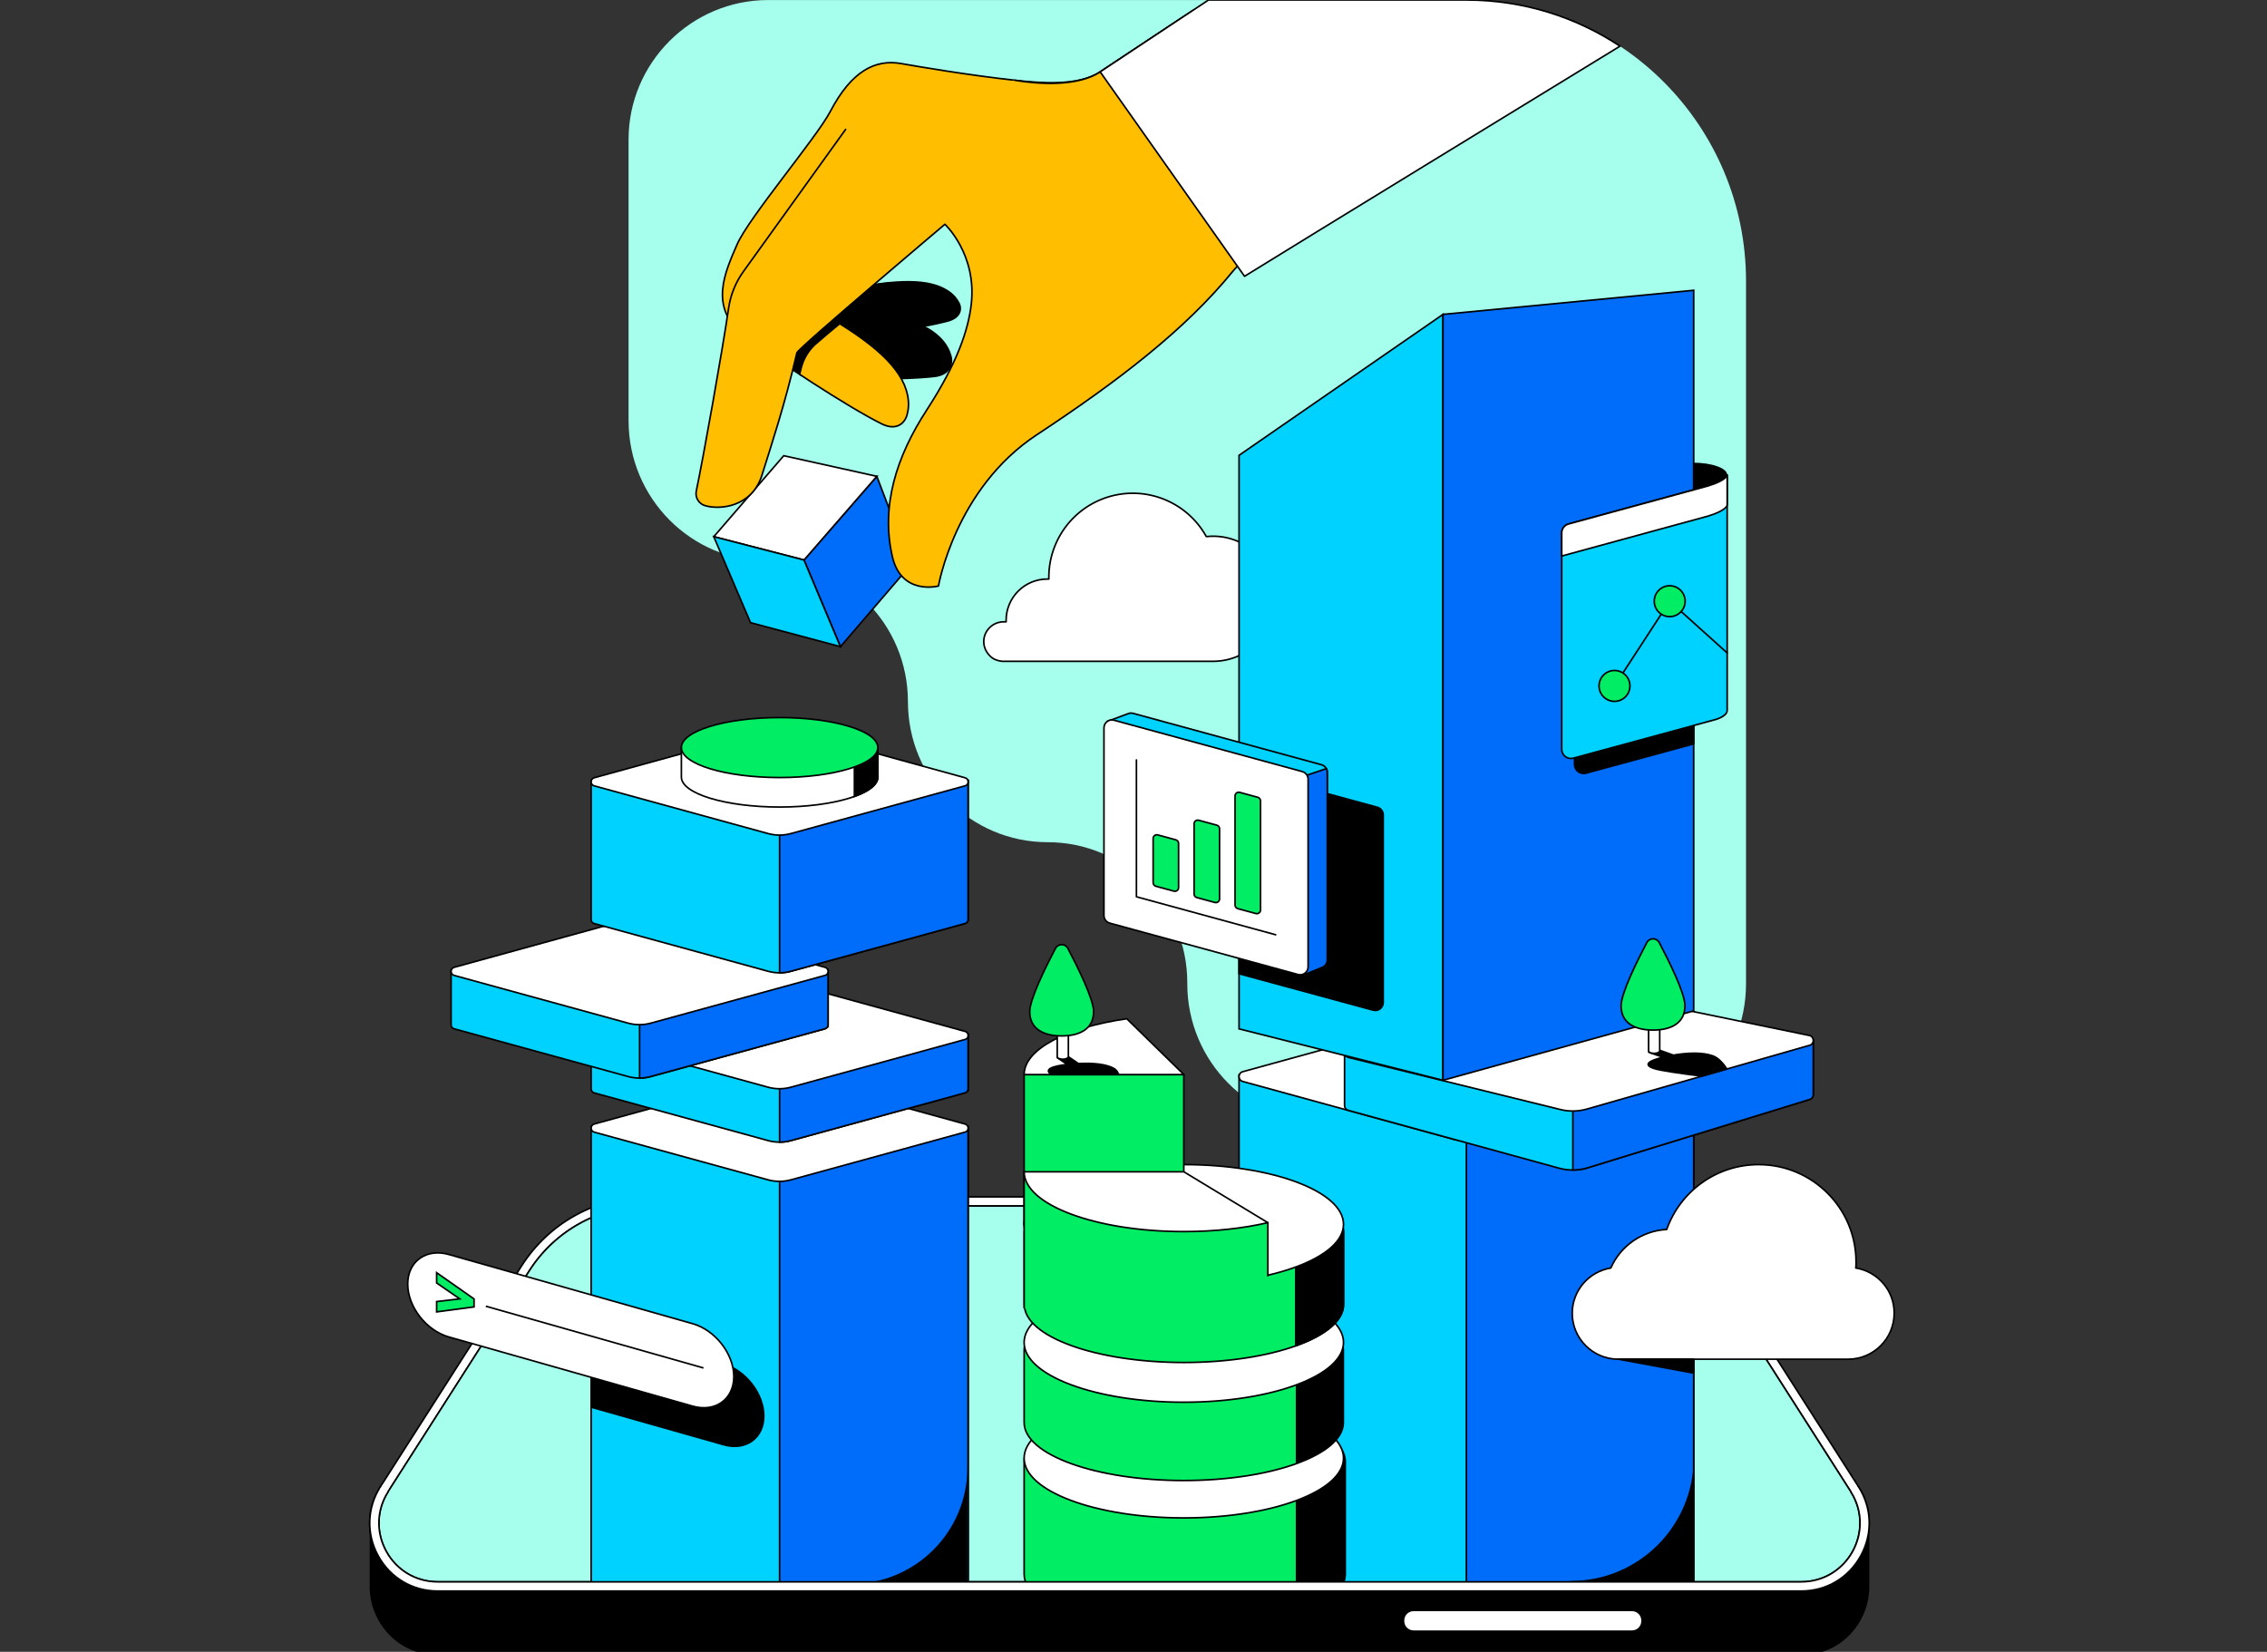 <?xml version="1.0" encoding="utf-8"?>
<svg xmlns="http://www.w3.org/2000/svg" width="693" height="505" viewBox="0 0 693 505" fill="none">
<rect x="0" y="0" width="693" height="505" fill="#333333" stroke="none"/>
<g clip-path="url(#clip0_1660_5989)">
<path d="M568.099 454.475L524.945 386.977C516.509 373.787 502.124 365.909 486.468 365.909H197.95C182.294 365.909 167.91 373.787 159.474 386.977L116.319 454.475C112.167 460.961 111.893 468.871 115.596 475.631C119.288 482.39 126.092 486.422 133.793 486.422H550.614C558.305 486.422 565.108 482.39 568.811 475.631C572.503 468.871 572.241 460.961 568.088 454.475H568.099ZM550.625 483.607H133.804C119.628 483.607 111.049 467.929 118.686 455.976L161.84 388.478C169.717 376.153 183.335 368.703 197.95 368.703H486.468C501.094 368.703 514.701 376.164 522.578 388.478L565.733 455.976C573.38 467.929 564.791 483.607 550.614 483.607H550.625Z" fill="white" stroke="black" stroke-width="0.493" stroke-linecap="round" stroke-linejoin="round"/>
<path d="M550.626 483.607H133.794C119.617 483.607 111.039 467.929 118.675 455.976L161.83 388.478C169.707 376.153 183.325 368.703 197.94 368.703H486.458C501.084 368.703 514.691 376.164 522.568 388.478L565.722 455.976C573.37 467.929 564.78 483.607 550.604 483.607H550.626Z" fill="#A6FFEC" stroke="black" stroke-width="0.493" stroke-linecap="round" stroke-linejoin="round"/>
<path d="M234.839 0.011H448.344C495.486 0.011 533.743 38.509 533.743 85.947V300.778C533.743 324.497 514.615 343.746 491.049 343.746H405.638C382.073 343.746 362.944 324.497 362.944 300.778V300.438C362.944 276.73 343.815 257.481 320.25 257.481C296.684 257.481 277.544 238.232 277.544 214.512C277.544 190.793 258.416 171.555 234.839 171.555C211.262 171.555 192.145 152.306 192.145 128.587V42.629C192.145 19.26 211.273 0.011 234.839 0.011Z" fill="#A6FFEC"/>
<path d="M295.937 495.296C295.937 495.833 295.63 495.121 294.995 495.296H241.728C239.471 495.91 237.083 495.921 234.826 495.296H181.647C181.023 495.121 180.705 495.833 180.705 495.296V344.436H295.948V495.296H295.937Z" fill="#00D2FF" stroke="black" stroke-width="0.493" stroke-miterlimit="10"/>
<path d="M221.143 416.711L180.705 405.24V430.46L221.143 441.931C228.067 443.903 233.731 439.838 233.731 432.903C233.731 425.968 228.067 418.683 221.143 416.722V416.711Z" fill="black"/>
<path d="M234.816 345.324C237.084 344.699 239.473 344.699 241.729 345.324H234.816Z" fill="white"/>
<path d="M234.816 345.324C237.084 344.699 239.473 344.699 241.729 345.324" stroke="black" stroke-width="0.493" stroke-linecap="round" stroke-linejoin="round"/>
<path d="M238.32 495.296C239.471 495.296 240.61 495.603 241.728 495.296H294.994C295.63 495.121 295.947 495.833 295.936 495.296V344.436H238.32V495.296Z" fill="#006CFA" stroke="black" stroke-width="0.493" stroke-miterlimit="10"/>
<path d="M294.996 346.113L241.729 360.717C239.472 361.33 237.084 361.33 234.827 360.717L181.648 346.124C180.388 345.773 180.388 343.998 181.648 343.648L234.827 329.011C237.095 328.386 239.483 328.386 241.74 329.011L295.007 343.648C296.267 343.998 296.267 345.784 295.007 346.124L294.996 346.113Z" fill="white" stroke="black" stroke-width="0.493" stroke-linecap="round" stroke-linejoin="round"/>
<path d="M260.199 484.231C279.821 484.231 295.718 468.323 295.718 448.713V500.018H261.667L260.199 484.231Z" fill="black"/>
<path d="M517.748 495.504C517.748 496.151 517.375 495.296 516.608 495.504H452.364C449.636 496.249 446.766 496.249 444.049 495.504H379.903C379.147 495.296 378.764 496.151 378.764 495.504V328.627H517.748V495.504Z" fill="#00D2FF" stroke="black" stroke-width="0.493" stroke-miterlimit="10"/>
<path d="M444.027 329.679C446.755 328.923 449.637 328.923 452.365 329.679H444.027Z" fill="white"/>
<path d="M444.027 329.679C446.755 328.923 449.637 328.923 452.365 329.679" stroke="black" stroke-width="0.493" stroke-linecap="round" stroke-linejoin="round"/>
<path d="M448.256 495.504C449.636 495.504 451.017 495.877 452.364 495.504H516.608C517.375 495.296 517.759 492.985 517.748 492.327V328.616H448.256V495.493V495.504Z" fill="#006CFA" stroke="black" stroke-width="0.493" stroke-miterlimit="10"/>
<path d="M516.607 330.632L452.363 348.238C449.635 348.983 446.765 348.983 444.048 348.238L379.902 330.632C378.379 330.216 378.379 328.068 379.902 327.641L444.037 309.991C446.765 309.235 449.646 309.235 452.374 309.991L516.618 327.641C518.141 328.057 518.13 330.216 516.618 330.632H516.607Z" fill="white" stroke="black" stroke-width="0.493" stroke-linecap="round" stroke-linejoin="round"/>
<path d="M371.126 202.176C376.133 202.1 380.92 200.051 384.437 196.49C387.954 192.919 389.937 188.109 389.948 183.103C389.959 178.085 387.998 173.275 384.503 169.693C380.997 166.11 376.231 164.04 371.214 163.941C370.48 163.93 369.746 163.952 369.022 164.029H368.77L368.683 163.941L368.606 163.777C365.801 158.847 361.452 154.99 356.215 152.799C350.989 150.608 345.183 150.203 339.705 151.66C334.227 153.117 329.385 156.338 325.934 160.841C322.483 165.343 320.609 170.854 320.62 176.518V177.033H320.116C316.786 177.033 313.598 178.37 311.242 180.725C308.887 183.081 307.561 186.28 307.561 189.61V190.103H307.134C305.896 190.037 304.669 190.355 303.617 191.002C302.565 191.648 301.733 192.601 301.229 193.73C300.9 194.486 300.725 195.307 300.725 196.14C300.725 196.972 300.9 197.783 301.229 198.55C301.579 199.306 302.072 199.996 302.664 200.577C303.244 201.168 303.978 201.607 304.778 201.837C305.567 202.122 306.4 202.242 307.243 202.176H371.148H371.126Z" fill="white" stroke="black" stroke-width="0.493" stroke-linecap="round" stroke-linejoin="round"/>
<path d="M554.305 334.62C554.305 335.277 553.933 335.935 553.166 336.143L484.945 357.145C482.206 357.89 479.324 357.89 476.585 357.145L412.155 339.462C411.388 339.254 411.016 338.608 411.016 337.961V317.66L554.305 318.022V334.62Z" fill="#00D2FF" stroke="black" stroke-width="0.493" stroke-miterlimit="10"/>
<path d="M480.814 357.703C482.205 357.703 483.585 357.517 484.933 357.145L553.154 336.143C553.921 335.935 554.305 335.277 554.294 334.62V318.022L480.803 317.66V357.703H480.814Z" fill="#006CFA" stroke="black" stroke-width="0.493" stroke-miterlimit="10"/>
<path d="M553.167 319.578L484.945 339.112C482.207 339.857 479.325 339.857 476.586 339.112L412.156 323.27C410.633 322.854 410.633 320.684 412.156 320.268L476.575 302.542C479.314 301.786 482.207 301.786 484.956 302.542L553.167 316.587C554.689 317.003 554.689 319.172 553.167 319.589V319.578Z" fill="white" stroke="black" stroke-width="0.493" stroke-linecap="round" stroke-linejoin="round"/>
<path d="M441.113 96.114V330.27L378.764 314.549V139.203L441.113 96.114Z" fill="#00D2FF" stroke="black" stroke-width="0.493" stroke-miterlimit="10"/>
<path d="M378.764 297.699L419.771 308.841C421.316 309.268 422.838 308.096 422.838 306.497V249.144C422.838 248.048 422.104 247.084 421.042 246.799L378.764 235.307V297.71V297.699Z" fill="black" stroke="black" stroke-width="0.493" stroke-linecap="round" stroke-linejoin="round"/>
<path d="M441.113 96.114V330.27L517.748 309.049V88.752L441.113 96.114Z" fill="#006CFA" stroke="black" stroke-width="0.493" stroke-miterlimit="10"/>
<path d="M517.747 155.406L483.379 164.785C482.163 165.113 481.309 166.231 481.309 167.491V233.663C481.309 235.515 483.072 236.862 484.858 236.369L517.747 227.429V155.406Z" fill="black" stroke="black" stroke-width="0.493" stroke-linecap="round" stroke-linejoin="round"/>
<path d="M480.191 483.333C500.931 483.333 517.748 466.516 517.748 445.776V500.018H481.747L480.191 483.333Z" fill="black"/>
<path d="M313.072 446.85V481.262C313.072 491.1 335.049 499.076 362.154 499.076C389.258 499.076 411.235 491.1 411.235 481.262V446.85C411.235 437.012 389.258 429.036 362.154 429.036C335.049 429.036 313.072 437.012 313.072 446.85Z" fill="#00ED64" stroke="black" stroke-width="0.493" stroke-miterlimit="10"/>
<path d="M396.105 433.977V494.124C405.44 490.881 411.246 486.312 411.246 481.251V446.839C411.246 441.777 405.44 437.209 396.105 433.966V433.977Z" fill="black"/>
<path d="M361.879 464.062C388.841 464.062 410.698 455.88 410.698 445.787C410.698 435.695 388.841 427.513 361.879 427.513C334.917 427.513 313.061 435.695 313.061 445.787C313.061 455.88 334.917 464.062 361.879 464.062Z" fill="white" stroke="black" stroke-width="0.493" stroke-linecap="round" stroke-linejoin="round"/>
<path d="M313.072 412.745V434.919C313.072 444.703 334.918 452.635 361.858 452.635C388.798 452.635 410.644 444.703 410.644 434.919V412.745C410.644 402.962 388.798 395.03 361.858 395.03C334.918 395.03 313.072 402.962 313.072 412.745Z" fill="#00ED64" stroke="black" stroke-width="0.493" stroke-miterlimit="10"/>
<path d="M396.105 400.135V447.529C405.078 444.319 410.655 439.849 410.655 434.919V412.745C410.655 407.804 405.089 403.345 396.105 400.135Z" fill="black"/>
<path d="M361.879 428.696C388.841 428.696 410.698 420.515 410.698 410.422C410.698 400.33 388.841 392.148 361.879 392.148C334.917 392.148 313.061 400.33 313.061 410.422C313.061 420.515 334.917 428.696 361.879 428.696Z" fill="white" stroke="black" stroke-width="0.493" stroke-linecap="round" stroke-linejoin="round"/>
<path d="M565.743 455.976C573.39 467.929 564.8 483.607 550.624 483.607H133.803C119.627 483.607 111.048 467.929 118.684 455.976L117.381 455.144L116.329 454.475C112.177 460.961 111.903 468.871 115.606 475.631C119.298 482.39 126.101 486.422 133.803 486.422H550.624C558.315 486.422 565.118 482.39 568.821 475.631C572.513 468.871 572.25 460.961 568.098 454.475" fill="white"/>
<path d="M565.743 455.976C573.39 467.929 564.8 483.607 550.624 483.607H133.803C119.627 483.607 111.048 467.929 118.684 455.976L117.381 455.144L116.329 454.475C112.177 460.961 111.903 468.871 115.606 475.631C119.298 482.39 126.101 486.422 133.803 486.422H550.624C558.315 486.422 565.118 482.39 568.821 475.631C572.513 468.871 572.25 460.961 568.098 454.475" stroke="black" stroke-width="0.493" stroke-linecap="round" stroke-linejoin="round"/>
<path d="M571.408 465.31C571.462 468.827 570.608 472.355 568.822 475.62C565.119 482.379 558.316 486.411 550.625 486.411H133.804C126.102 486.411 119.299 482.379 115.607 475.62C113.821 472.355 112.955 468.816 113.01 465.31V486.411H113.054C113.229 489.424 114.084 492.415 115.618 495.209C119.31 501.968 126.113 506 133.815 506H550.636C558.327 506 565.13 501.968 568.833 495.209C570.356 492.415 571.211 489.424 571.386 486.411H571.43V465.31H571.419H571.408Z" fill="black"/>
<path d="M498.881 492.327H432.117C430.408 492.327 429.027 493.708 429.027 495.417V495.614C429.027 497.323 430.408 498.703 432.117 498.703H498.881C500.59 498.703 501.97 497.323 501.97 495.614V495.417C501.97 493.708 500.59 492.327 498.881 492.327Z" fill="white" stroke="black" stroke-width="0.493" stroke-linecap="round" stroke-linejoin="round"/>
<path d="M268.032 145.623L278.364 172.738L256.912 197.706L245.781 171.216L268.043 145.623H268.032Z" fill="#006CFA" stroke="black" stroke-width="0.493" stroke-miterlimit="10"/>
<path d="M268.034 145.623L239.582 139.323L218.207 164.072L245.783 171.205L268.044 145.612L268.034 145.623Z" fill="white" stroke="black" stroke-width="0.493" stroke-linecap="round" stroke-linejoin="round"/>
<path d="M229.425 190.355L256.902 197.696L245.771 171.205L218.195 164.073L229.425 190.355Z" fill="#00D2FF" stroke="black" stroke-width="0.493" stroke-miterlimit="10"/>
<path d="M293.11 92.63C292.519 91.447 291.511 90.154 289.802 89.015C284.116 85.246 274.519 85.279 258.403 88.566L244.949 104.846C245.738 104.879 246.582 104.868 247.48 104.791C257.866 103.937 280.117 100.639 289.583 98.185C293.691 97.122 294.042 94.438 293.132 92.63H293.11Z" fill="black" stroke="black" stroke-width="0.493" stroke-linecap="round" stroke-linejoin="round"/>
<path d="M251.129 96.454C270.334 95.479 281.454 97.374 287.392 103.356C289.178 105.153 290.12 107.026 290.613 108.659C291.369 111.178 290.493 114.542 285.563 115.09C274.202 116.349 256.903 115.659 244.731 114.662C243.69 114.575 251.118 96.454 251.118 96.454" fill="black"/>
<path d="M251.129 96.454C270.334 95.479 281.454 97.374 287.392 103.356C289.178 105.153 290.12 107.026 290.613 108.659C291.369 111.178 290.493 114.542 285.563 115.09C274.202 116.349 256.903 115.659 244.731 114.662C243.69 114.575 251.118 96.454 251.118 96.454" stroke="black" stroke-width="0.493" stroke-linecap="round" stroke-linejoin="round"/>
<path d="M364.707 3.155C364.707 3.155 343.092 17.551 336.321 21.977C329.55 26.403 318.2 25.428 310.235 24.541C295.96 22.963 281.236 20.443 275.385 19.424C267.585 18.066 260.321 21.67 253.835 34.05C249.596 42.136 228.813 66.611 225.285 74.816C221.757 83.022 216.378 94.142 227.586 102.699C237.292 110.105 259.302 124.522 269.546 129.595C273.994 131.797 276.536 129.431 277.259 126.911C277.73 125.267 277.938 123.186 277.412 120.71C275.648 112.46 267.3 104.868 250.604 95.325" fill="#FFBE00"/>
<path d="M364.707 3.155C364.707 3.155 343.092 17.551 336.321 21.977C329.55 26.403 318.2 25.428 310.235 24.541C295.96 22.963 281.236 20.443 275.385 19.424C267.585 18.066 260.321 21.67 253.835 34.05C249.596 42.136 228.813 66.611 225.285 74.816C221.757 83.022 216.378 94.142 227.586 102.699C237.292 110.105 259.302 124.522 269.546 129.595C273.994 131.797 276.536 129.431 277.259 126.911C277.73 125.267 277.938 123.186 277.412 120.71C275.648 112.46 267.3 104.868 250.604 95.325" stroke="black" stroke-width="0.493" stroke-linecap="round" stroke-linejoin="round"/>
<path d="M338.85 22.634C332.08 27.061 320.675 26.48 312.765 25.198L261.021 40.229L229.776 83.68C227.409 86.966 225.864 90.768 225.284 94.767C225.065 96.246 224.802 97.955 224.506 99.828C225.349 100.803 226.368 101.767 227.584 102.688C231.682 105.821 237.981 110.192 244.653 114.586C244.818 113.917 244.993 113.238 245.157 112.559C245.826 109.864 247.261 107.421 249.288 105.525C250.92 104.002 266.258 91.305 271.955 86.517C272.744 85.849 265.261 87.35 265.623 87.043C263.749 85.871 269.819 82.661 267.671 81.434L365.977 8.359C336.747 27.784 343.145 19.83 338.861 22.634H338.85Z" fill="black"/>
<path d="M258.492 39.572L227.246 83.022C224.88 86.309 223.335 90.122 222.743 94.131C220.749 107.727 214.976 140.014 212.85 150.104C212.445 152.032 213.563 153.971 215.447 154.563C219.862 155.932 229.832 155.155 232.921 145.262C236.011 135.369 239.823 123.997 243.603 107.87C243.921 106.5 288.85 68.561 288.85 68.561C288.85 68.561 298.601 77.599 296.924 92.861C296.059 100.771 292.597 111.047 283.306 125.333C274.016 139.608 269.207 154.705 272.789 170.197C275.561 182.171 286.878 179.159 286.878 179.159C286.878 179.159 291.951 149.392 316.897 132.947C341.843 116.503 362.286 100.847 376.868 82.935C380.516 78.454 390.103 71.683 402.45 64.058C439.48 41.161 391.877 -14.878 360.96 5.653C348.109 14.188 338.304 20.695 336.321 21.988C329.55 26.414 318.146 25.834 310.236 24.552" fill="#FFBE00"/>
<path d="M258.492 39.572L227.246 83.022C224.88 86.309 223.335 90.122 222.743 94.131C220.749 107.727 214.976 140.014 212.85 150.104C212.445 152.032 213.563 153.971 215.447 154.563C219.862 155.932 229.832 155.155 232.921 145.262C236.011 135.369 239.823 123.997 243.603 107.87C243.921 106.5 288.85 68.561 288.85 68.561C288.85 68.561 298.601 77.599 296.924 92.861C296.059 100.771 292.597 111.047 283.306 125.333C274.016 139.608 269.207 154.705 272.789 170.197C275.561 182.171 286.878 179.159 286.878 179.159C286.878 179.159 291.951 149.392 316.897 132.947C341.843 116.503 362.286 100.847 376.868 82.935C380.516 78.454 390.103 71.683 402.45 64.058C439.48 41.161 391.877 -14.878 360.961 5.653C348.109 14.188 338.304 20.695 336.321 21.988C329.55 26.414 318.146 25.834 310.236 24.552" stroke="black" stroke-width="0.493" stroke-linecap="round" stroke-linejoin="round"/>
<path d="M495.234 14.122C481.769 5.204 465.664 0 448.344 0H369.43C352.569 11.197 338.71 20.399 336.311 21.966L380.44 84.469C397.652 73.798 473.29 27.532 495.223 14.111L495.234 14.122Z" fill="white" stroke="black" stroke-width="0.493" stroke-linecap="round" stroke-linejoin="round"/>
<path d="M116.23 455.144C116.23 455.144 116.745 454.212 116.943 454.015C117.14 453.818 118.772 455.297 118.772 455.297C118.772 455.297 118.027 456.414 117.94 456.59C117.852 456.765 116.23 455.144 116.23 455.144Z" fill="white"/>
<path d="M295.937 332.856C295.937 333.393 295.63 333.941 294.995 334.116L241.728 348.72C239.471 349.333 237.083 349.333 234.826 348.72L181.647 334.127C181.023 333.952 180.705 333.426 180.705 332.889V316.138H295.948V332.878L295.937 332.856Z" fill="#00D2FF" stroke="black" stroke-width="0.493" stroke-miterlimit="10"/>
<path d="M234.816 317.003C237.084 316.379 239.473 316.379 241.729 317.003H234.816Z" fill="white"/>
<path d="M234.816 317.003C237.084 316.379 239.473 316.379 241.729 317.003" stroke="black" stroke-width="0.493" stroke-linecap="round" stroke-linejoin="round"/>
<path d="M238.32 349.18C239.471 349.18 240.61 349.027 241.728 348.72L294.994 334.116C295.63 333.941 295.947 333.393 295.936 332.856V316.116H238.32V349.169V349.18Z" fill="#006CFA" stroke="black" stroke-width="0.493" stroke-miterlimit="10"/>
<path d="M294.996 317.792L241.729 332.396C239.472 333.009 237.084 333.009 234.827 332.396L181.648 317.803C180.388 317.452 180.388 315.677 181.648 315.327L234.827 300.69C237.095 300.066 239.483 300.066 241.74 300.69L295.007 315.327C296.267 315.677 296.267 317.463 295.007 317.803L294.996 317.792Z" fill="white" stroke="black" stroke-width="0.493" stroke-linecap="round" stroke-linejoin="round"/>
<path d="M253.132 313.267C253.132 313.804 252.826 314.352 252.19 314.527L198.924 329.131C196.667 329.745 194.278 329.745 192.022 329.131L138.843 314.538C138.218 314.363 137.9 313.837 137.9 313.3V296.549H253.143V313.289L253.132 313.267Z" fill="#00D2FF" stroke="black" stroke-width="0.493" stroke-miterlimit="10"/>
<path d="M192.012 297.414C194.28 296.79 196.668 296.79 198.925 297.414H192.012Z" fill="white"/>
<path d="M192.012 297.414C194.28 296.79 196.668 296.79 198.925 297.414" stroke="black" stroke-width="0.493" stroke-linecap="round" stroke-linejoin="round"/>
<path d="M195.52 329.58C196.67 329.58 197.809 329.427 198.927 329.12L252.193 314.516C252.829 314.341 253.147 313.793 253.136 313.256V296.516H195.52V329.569V329.58Z" fill="#006CFA" stroke="black" stroke-width="0.493" stroke-miterlimit="10"/>
<path d="M252.191 298.203L198.924 312.807C196.668 313.421 194.279 313.421 192.022 312.807L138.843 298.214C137.583 297.864 137.583 296.089 138.843 295.738L192.022 281.101C194.29 280.477 196.679 280.477 198.935 281.101L252.202 295.738C253.462 296.089 253.462 297.875 252.202 298.214L252.191 298.203Z" fill="white" stroke="black" stroke-width="0.493" stroke-linecap="round" stroke-linejoin="round"/>
<path d="M398.221 298.017L345.13 280.137C344.067 279.852 343.333 278.888 343.333 277.793L338.523 220.538C338.523 220.538 344.582 218.303 344.746 218.226C345.239 217.996 345.82 217.931 346.401 218.095L403.94 233.794C405.003 234.079 405.737 235.043 405.737 236.139V293.492C405.737 294.642 404.959 295.563 403.94 295.837C403.535 295.946 398.659 298.137 398.221 298.017Z" fill="#00D2FF" stroke="black" stroke-width="0.493" stroke-miterlimit="10"/>
<path d="M373.319 266.968C373.396 267.757 375.883 280.203 378.457 292.922L398.221 298.017C398.66 298.137 403.546 295.946 403.94 295.837C404.948 295.563 405.737 294.632 405.737 293.492V236.139C405.737 235.723 405.638 235.339 405.452 234.989L394.562 238.681C394.562 238.681 373.177 265.457 373.319 266.968Z" fill="#006CFA" stroke="black" stroke-width="0.493" stroke-miterlimit="10"/>
<path d="M396.807 297.929L339.267 282.23C338.205 281.945 337.471 280.981 337.471 279.885V222.532C337.471 220.933 338.994 219.76 340.538 220.188L398.078 235.887C399.14 236.172 399.874 237.136 399.874 238.232V295.585C399.874 297.184 398.351 298.357 396.807 297.929Z" fill="white" stroke="black" stroke-width="0.493" stroke-linecap="round" stroke-linejoin="round"/>
<path d="M383.901 279.294L378.38 277.793C377.887 277.661 377.547 277.212 377.547 276.708V243.337C377.547 242.592 378.248 242.055 378.971 242.253L384.493 243.753C384.986 243.885 385.325 244.334 385.325 244.838V278.209C385.325 278.954 384.624 279.491 383.901 279.294Z" fill="#00ED64" stroke="black" stroke-width="0.493" stroke-miterlimit="10"/>
<path d="M389.959 285.78L347.396 274.166V232.338" stroke="black" stroke-width="0.493" stroke-linecap="round" stroke-linejoin="round"/>
<path d="M358.856 272.446L353.335 270.945C352.842 270.814 352.502 270.365 352.502 269.861V256.341C352.502 255.596 353.203 255.059 353.926 255.257L359.448 256.758C359.941 256.889 360.28 257.338 360.28 257.842V271.362C360.28 272.107 359.579 272.643 358.856 272.446Z" fill="#00ED64" stroke="black" stroke-width="0.493" stroke-miterlimit="10"/>
<path d="M295.937 281.09C295.937 281.627 295.63 282.175 294.995 282.35L241.728 296.954C239.471 297.568 237.083 297.568 234.826 296.954L181.647 282.361C181.023 282.186 180.705 281.66 180.705 281.123V238.582H295.948V281.101L295.937 281.09Z" fill="#00D2FF" stroke="black" stroke-width="0.493" stroke-miterlimit="10"/>
<path d="M234.816 239.459C237.084 238.834 239.473 238.834 241.729 239.459H234.816Z" fill="white"/>
<path d="M234.816 239.459C237.084 238.834 239.473 238.834 241.729 239.459" stroke="black" stroke-width="0.493" stroke-linecap="round" stroke-linejoin="round"/>
<path d="M238.32 297.414C239.471 297.414 240.61 297.261 241.728 296.954L294.994 282.35C295.63 282.175 295.947 281.627 295.936 281.09V238.571H238.32V297.414Z" fill="#006CFA" stroke="black" stroke-width="0.493" stroke-miterlimit="10"/>
<path d="M294.996 240.247L241.729 254.851C239.472 255.465 237.084 255.465 234.827 254.851L181.648 240.258C180.388 239.908 180.388 238.133 181.648 237.782L234.827 223.146C237.095 222.521 239.483 222.521 241.74 223.146L295.007 237.782C296.267 238.133 296.267 239.919 295.007 240.258L294.996 240.247Z" fill="white" stroke="black" stroke-width="0.493" stroke-linecap="round" stroke-linejoin="round"/>
<path d="M410.698 376.657V398.831C410.698 408.615 388.853 416.546 361.913 416.546C334.973 416.546 313.127 408.615 313.127 398.831V376.657C313.127 366.873 334.973 358.941 361.913 358.941C388.853 358.941 410.698 366.873 410.698 376.657Z" fill="#00ED64" stroke="black" stroke-width="0.493" stroke-miterlimit="10"/>
<path d="M396.105 411.452C405.111 408.242 410.698 403.772 410.698 398.82V376.646C410.698 375.616 410.457 374.608 409.997 373.633L396.105 370.73V411.441V411.452Z" fill="black" stroke="black" stroke-width="0.493" stroke-linecap="round" stroke-linejoin="round"/>
<path d="M361.879 392.598C388.841 392.598 410.698 384.416 410.698 374.323C410.698 364.231 388.841 356.049 361.879 356.049C334.917 356.049 313.061 364.231 313.061 374.323C313.061 384.416 334.917 392.598 361.879 392.598Z" fill="white" stroke="black" stroke-width="0.493" stroke-linecap="round" stroke-linejoin="round"/>
<path d="M313.072 374.323H361.88V356.049V328.539H313.072V374.323Z" fill="#00ED64" stroke="black" stroke-width="0.493" stroke-miterlimit="10"/>
<path d="M344.449 311.46C326.099 314.089 313.072 320.739 313.072 328.529H361.891L344.449 311.46Z" fill="white" stroke="black" stroke-width="0.493" stroke-linecap="round" stroke-linejoin="round"/>
<path d="M387.571 390.231V373.797L313.072 358.251V400.025" fill="#00ED64"/>
<path d="M387.571 390.231V373.797L313.072 358.251V400.025" stroke="black" stroke-width="0.493" stroke-miterlimit="10"/>
<path d="M313.072 358.251C313.072 368.342 334.929 376.525 361.891 376.525C371.313 376.525 380.11 375.528 387.571 373.797L361.891 358.251H313.072Z" fill="white" stroke="black" stroke-width="0.493" stroke-linecap="round" stroke-linejoin="round"/>
<path d="M386.717 384.392H362.154V402.403H386.717V384.392Z" fill="#00ED64"/>
<path d="M524.572 147.902C526.665 147.223 527.98 146.247 527.98 145.163C527.98 143.114 523.29 141.449 517.506 141.449V199.624" fill="black"/>
<path d="M524.573 219.936C526.665 219.256 527.98 218.281 527.98 217.197V145.163C527.98 145.163 527.98 146.795 522.162 148.559L479.479 160.205C478.263 160.534 477.408 161.651 477.408 162.911V229.084C477.408 230.935 479.172 232.283 480.958 231.79L524.573 219.936Z" fill="#00D2FF" stroke="black" stroke-width="0.493" stroke-miterlimit="10"/>
<path d="M522.174 148.559L479.49 160.205" stroke="black" stroke-width="0.493" stroke-linecap="round" stroke-linejoin="round"/>
<path d="M527.98 154.388V145.163C527.98 145.163 527.98 146.795 522.162 148.559L479.479 160.205C478.263 160.534 477.408 161.651 477.408 162.911V169.989L522.162 157.773C527.98 156.009 527.98 154.377 527.98 154.377V154.388Z" fill="white" stroke="black" stroke-width="0.493" stroke-linecap="round" stroke-linejoin="round"/>
<path d="M493.535 209.703L510.407 183.804" stroke="black" stroke-width="0.493" stroke-linecap="round" stroke-linejoin="round"/>
<path d="M527.981 199.624L510.408 183.804" stroke="black" stroke-width="0.493" stroke-linecap="round" stroke-linejoin="round"/>
<path d="M493.534 214.425C496.142 214.425 498.256 212.311 498.256 209.703C498.256 207.095 496.142 204.981 493.534 204.981C490.927 204.981 488.812 207.095 488.812 209.703C488.812 212.311 490.927 214.425 493.534 214.425Z" fill="#00ED64" stroke="black" stroke-width="0.493" stroke-miterlimit="10"/>
<path d="M510.407 188.526C513.015 188.526 515.129 186.412 515.129 183.804C515.129 181.196 513.015 179.082 510.407 179.082C507.8 179.082 505.686 181.196 505.686 183.804C505.686 186.412 507.8 188.526 510.407 188.526Z" fill="#00ED64" stroke="black" stroke-width="0.493" stroke-miterlimit="10"/>
<path d="M567.31 387.667C567.375 387.021 567.375 386.451 567.375 385.794C567.375 369.382 554.031 356.049 537.598 356.049C524.637 356.049 513.616 364.288 509.496 375.879C501.827 376.274 495.32 381.028 492.416 387.657C485.712 388.752 480.617 394.548 480.617 401.505C480.617 409.228 486.939 415.539 494.662 415.539H564.987C572.722 415.539 579.032 409.228 579.032 401.505C579.098 394.559 574.004 388.763 567.299 387.657L567.31 387.667Z" fill="white" stroke="black" stroke-width="0.493" stroke-linecap="round" stroke-linejoin="round"/>
<path d="M494.662 415.528L517.658 419.779V415.528H494.662Z" fill="black" stroke="black" stroke-width="0.493" stroke-linecap="round" stroke-linejoin="round"/>
<path d="M340.822 326.852C338.598 325.34 334.281 324.924 329.658 325.154L326.601 323.072C326.404 322.941 325.484 322.886 324.542 322.974C323.6 323.051 323.008 323.226 323.205 323.368L326.229 325.428C321.66 325.943 319.02 326.929 321.354 328.517C321.365 328.517 321.376 328.528 321.387 328.539H341.95C341.72 327.827 341.359 327.225 340.8 326.852H340.822Z" fill="black" stroke="black" stroke-width="0.493" stroke-linecap="round" stroke-linejoin="round"/>
<path d="M326.582 323.062C326.582 323.478 325.815 323.828 324.884 323.828C323.952 323.828 323.186 323.489 323.186 323.062V303.681H326.593V323.062H326.582Z" fill="white" stroke="black" stroke-width="0.493" stroke-linecap="round" stroke-linejoin="round"/>
<path d="M334.304 309.29C334.304 314.681 329.933 316.707 324.543 316.707C319.153 316.707 314.781 314.681 314.781 309.29C314.781 305.423 319.81 295.333 322.658 289.943C323.458 288.42 325.638 288.42 326.438 289.943C329.276 295.322 334.315 305.412 334.315 309.29H334.304Z" fill="#00ED64" stroke="black" stroke-width="0.493" stroke-miterlimit="10"/>
<path d="M523.551 322.788C520.429 321.681 515.937 321.824 511.533 322.58L507.249 321.057C506.964 320.958 506.033 321.024 505.168 321.21C504.291 321.396 503.82 321.626 504.094 321.725L508.345 323.237C504.16 324.245 502.188 325.461 505.463 326.622C507.403 327.312 514.316 328.266 520.265 329L527.901 326.808C526.816 325.176 525.315 323.412 523.562 322.788H523.551Z" fill="black" stroke="black" stroke-width="0.493" stroke-linecap="round" stroke-linejoin="round"/>
<path d="M507.349 321.276C507.349 321.692 506.582 322.043 505.651 322.043C504.72 322.043 503.953 321.703 503.953 321.276V301.895H507.36V321.276H507.349Z" fill="white" stroke="black" stroke-width="0.493" stroke-linecap="round" stroke-linejoin="round"/>
<path d="M515.074 307.505C515.074 312.895 510.703 314.922 505.312 314.922C499.922 314.922 495.551 312.895 495.551 307.505C495.551 303.637 500.579 293.547 503.428 288.157C504.228 286.634 506.408 286.634 507.208 288.157C510.045 293.536 515.085 303.626 515.085 307.505H515.074Z" fill="#00ED64" stroke="black" stroke-width="0.493" stroke-miterlimit="10"/>
<path d="M371.378 275.908L365.856 274.408C365.363 274.276 365.023 273.827 365.023 273.323V251.861C365.023 251.116 365.725 250.579 366.448 250.776L371.969 252.277C372.462 252.408 372.802 252.858 372.802 253.362V274.824C372.802 275.569 372.101 276.106 371.378 275.908Z" fill="#00ED64" stroke="black" stroke-width="0.493" stroke-miterlimit="10"/>
<path d="M211.733 429.891L137.223 408.746C130.299 406.785 124.635 399.5 124.635 392.565C124.635 385.63 130.31 381.565 137.223 383.537L211.733 404.682C218.657 406.643 224.321 413.928 224.321 420.863C224.321 427.798 218.657 431.863 211.733 429.891Z" fill="white" stroke="black" stroke-width="0.493" stroke-linecap="round" stroke-linejoin="round"/>
<path d="M133.477 397.922L140.543 397.1L133.477 392.236V389.092L144.914 397.122V399.554L133.477 401.077V397.922Z" fill="#00ED64" stroke="black" stroke-width="0.493" stroke-miterlimit="10"/>
<path d="M148.748 399.412L214.811 418.157" stroke="black" stroke-width="0.493" stroke-linecap="square" stroke-linejoin="round"/>
<path d="M268.35 228.547H208.291V237.563C208.291 242.625 221.734 246.733 238.321 246.733C254.908 246.733 268.35 242.625 268.35 237.563V228.547Z" fill="white" stroke="black" stroke-width="0.493" stroke-linecap="round" stroke-linejoin="round"/>
<path d="M261.176 243.512C265.646 241.913 268.352 239.831 268.352 237.563V228.547H261.176V243.501V243.512Z" fill="black" stroke="black" stroke-width="0.493" stroke-miterlimit="10"/>
<path d="M238.321 237.717C254.908 237.717 268.35 233.608 268.35 228.547C268.35 223.485 254.908 219.377 238.321 219.377C221.734 219.377 208.291 223.485 208.291 228.547C208.291 233.608 221.734 237.717 238.321 237.717Z" fill="#00ED64" stroke="black" stroke-width="0.493" stroke-miterlimit="10"/>
</g>
<defs>
<clipPath id="clip0_1660_5989">
<rect width="693" height="505" fill="white"/>
</clipPath>
</defs>
</svg>